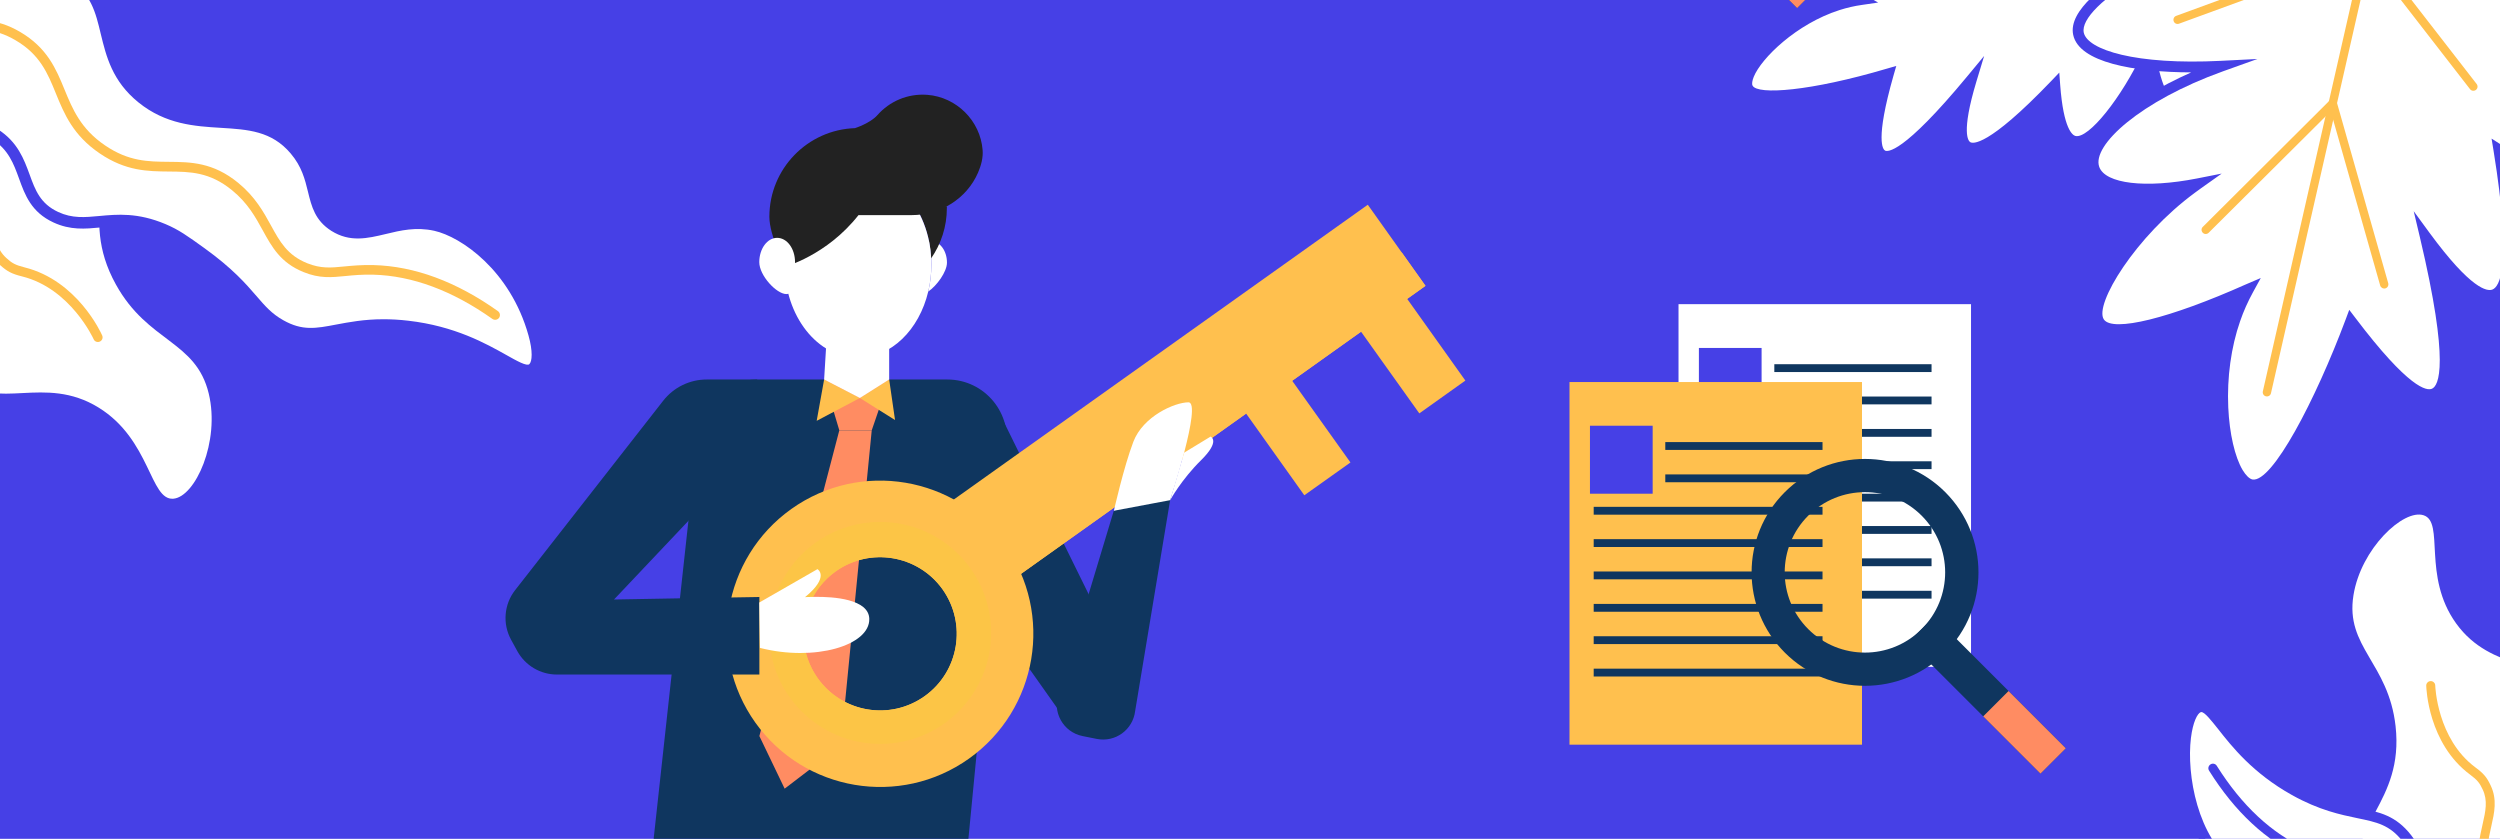<?xml version="1.0" encoding="utf-8"?>
<!-- Generator: Adobe Illustrator 23.0.3, SVG Export Plug-In . SVG Version: 6.00 Build 0)  -->
<svg version="1.1" id="Layer_1" xmlns="http://www.w3.org/2000/svg" xmlns:xlink="http://www.w3.org/1999/xlink" x="0px" y="0px"
	 viewBox="0 0 2552.1 856.3" style="enable-background:new 0 0 2552.1 856.3;" xml:space="preserve">
<style type="text/css">
	.st0{clip-path:url(#SVGID_2_);}
	.st1{fill:#4640E6;}
	.st2{fill:#0F365F;}
	.st3{fill:#FF8C62;}
	.st4{fill:#FFC04E;}
	.st5{fill:#FCC546;}
	.st6{fill:#FFFFFF;}
	.st7{fill:#222222;}
	.st8{clip-path:url(#SVGID_4_);}
	.st9{fill:#FFFFFF;stroke:#4640E6;stroke-width:3;stroke-miterlimit:10;}
	.st10{fill:#6CBEA5;}
	.st11{fill:#26377B;}
</style>
<g>
	<g>
		<defs>
			<rect id="SVGID_1_" width="2552.1" height="856.3"/>
		</defs>
		<clipPath id="SVGID_2_">
			<use xlink:href="#SVGID_1_"  style="overflow:visible;"/>
		</clipPath>
		<g class="st0">
			<rect x="-10" y="-1977.9" class="st1" width="2562.1" height="3584.5"/>
		</g>
		<g class="st0">
			<g>
				<g>
					<polygon class="st2" points="1095,745.2 980.3,583 1024.3,429.7 1126,636.4 					"/>
				</g>
			</g>
			<g>
				<g>
					<path class="st2" d="M773,387.4H967c38.3,0,67.1,34.9,59.8,72.5l-41.3,428.5L663.8,888l48.4-442.6
						C713.7,412.9,740.5,387.4,773,387.4z"/>
				</g>
			</g>
			<g>
				<g>
					<polygon class="st3" points="889.9,439.3 856.8,439.3 841.3,387.4 907.7,387.4 					"/>
				</g>
			</g>
			<g>
				<g>
					<polygon class="st3" points="856.8,439.3 775.2,751.4 801,805.1 858.3,761.3 889.9,439.3 					"/>
				</g>
			</g>
			<g>
				<g>
					<g>
						<polygon class="st4" points="1448.9,422 1495.9,388.5 1436.5,305.1 1455.2,291.8 1396.3,209 946.6,529.2 1005.5,612 
							1272.1,422.2 1331.5,505.6 1378.6,472.1 1319.1,388.7 1389.4,338.6 						"/>
					</g>
				</g>
				<g>
					<g>
						<path class="st4" d="M1025.9,556.3c-50.1-70.3-147.8-86.8-218.1-36.7c-70.3,50.1-86.8,147.8-36.7,218.1
							c50.1,70.3,147.8,86.8,218.1,36.7C1059.5,724.3,1076,626.7,1025.9,556.3z M943.9,710.7c-35.2,25.1-84,16.9-109.1-18.3
							c-25.1-35.2-16.8-84,18.3-109.1c35.2-25,84-16.8,109.1,18.3C987.2,636.9,979,685.7,943.9,710.7z"/>
					</g>
				</g>
			</g>
			<g>
				<g>
					<polygon class="st4" points="1455.2,291.8 1005.5,612 980.3,570.7 1430.9,257.6 					"/>
				</g>
			</g>
			<g>
				<g>
					<path class="st2" d="M775.2,609.4v79.2H568.5c-16.8,0-32.3-9.2-40.4-23.9l-6.4-11.7c-8.8-16.1-7.2-36,4.1-50.5L677,409.1
						c10.7-13.7,27.1-21.7,44.5-21.7H773l-25.5,97L626.8,612l78.1-1.4L775.2,609.4z"/>
				</g>
			</g>
			<g>
				<g>
					<path class="st5" d="M898.5,532.8c-43.8,0-81.7,24.8-100.6,61.1c-1.9,3.6-3.6,7.3-5,11.1c-5,12.7-7.7,26.6-7.7,41.1
						c0,62.6,50.7,113.3,113.3,113.3c62.6,0,113.3-50.7,113.3-113.3C1011.8,583.6,961.1,532.8,898.5,532.8z M943.9,710.7
						c-35.2,25.1-84,16.9-109.1-18.3c-18-25.3-18.8-57.6-4.8-83.1c4-7.2,9.1-13.8,15.3-19.6c2.4-2.3,5.1-4.4,7.8-6.4
						c35.2-25,84-16.8,109.1,18.3C987.2,636.9,979,685.7,943.9,710.7z"/>
				</g>
			</g>
			<g>
				<g>
					<path class="st6" d="M887.4,631.7c0.7,27.2-55.6,44-111.6,29.7l-0.5-33.1l-0.2-13.2l59.4-34.1c0,0,13,7.5-12.7,28.6
						c0,0,4.2-0.3,10.5-0.3C850.8,609.1,886.9,611.5,887.4,631.7z"/>
				</g>
			</g>
			<g>
				<g>
					<polygon class="st4" points="833.7,429.6 877.8,406.3 841.3,387.4 					"/>
				</g>
			</g>
			<g>
				<g>
					<polygon class="st4" points="877.8,406.3 913.7,428.8 907.7,387.4 					"/>
				</g>
			</g>
			<g>
				<g>
					<g>
						<path class="st6" d="M966.7,268.1c0-12-7.1-21.7-15.9-21.7c-0.8,0-1.5,0.1-2.3,0.2c1.5,7.5,2.3,15.3,2.3,23.4
							c0,9.6-1.1,18.9-3.2,27.6C956.3,291.8,966.7,277.4,966.7,268.1z"/>
					</g>
				</g>
				<g>
					<g>
						<polygon class="st6" points="844,343.1 841.3,387.4 877.8,406.3 907.7,387.4 907.7,343.1 						"/>
					</g>
				</g>
				<g>
					<g>
						<path class="st7" d="M948.4,246.6c1.1,5.6,1.8,11.3,2.1,17.2c10.1-14.6,16.1-32.3,16.1-51.5c0-0.5,0-1.1,0-1.6h-32.1
							C940.9,221.2,945.8,233.3,948.4,246.6z"/>
					</g>
				</g>
				<g>
					<g>
						<path class="st6" d="M934.4,210.8h-58c-33.3,23.6-73.1,35.6-73.1,35.6c-1.1,5.5-1.8,11.2-2.1,17c-0.1,2.2-0.2,4.4-0.2,6.6
							c0,52.6,33.5,95.2,74.9,95.2c33.8,0,62.4-28.5,71.7-67.6c2.1-8.7,3.2-18,3.2-27.6c0-2.1-0.1-4.1-0.2-6.2
							c-0.3-5.9-1-11.7-2.1-17.2C945.8,233.3,940.9,221.2,934.4,210.8z"/>
					</g>
				</g>
				<g>
					<g>
						<path class="st7" d="M1003.1,153.2c-2.3-29.9-26.6-54.1-56.5-56.4c-20.3-1.5-38.6,6.8-50.9,20.7c-7.3,8.3-22.6,13.2-22.6,13.2
							v0.1c-48.7,1.5-87.7,41.5-87.7,90.5c0,18.9,15.7,51,15.7,51s42.8-11.4,75.3-52.7h54.3c29.1,0,56.1-16.6,67.7-43.3
							C1001.7,168.7,1003.7,160.8,1003.1,153.2z"/>
					</g>
				</g>
				<g>
					<g>
						<path class="st6" d="M811.6,267.6c0,13.7,1.3,32.6-8.8,32.6c-10.1,0-27.7-18.9-27.7-32.6c0-13.7,8.2-24.8,18.2-24.8
							C803.5,242.8,811.6,253.9,811.6,267.6z"/>
					</g>
				</g>
			</g>
			<g>
				<g>
					<path class="st2" d="M1196.1,501l-37.3,224.9c-2.3,19.1-20.3,32.2-39.2,28.4l-14.5-2.9c-19.8-4-31.3-24.7-24.3-43.7l56.2-186.3
						L1196.1,501z"/>
				</g>
			</g>
			<g>
				<g>
					<path class="st6" d="M1208.8,462.1l27-16.4c0,0,10.5,4.2-9.7,24.1s-31.6,40.9-31.6,40.9L1208.8,462.1z"/>
				</g>
			</g>
			<g>
				<g>
					<path class="st6" d="M1137.1,521.4l57.4-10.8c0,0,33-100,18.7-99.9c-14.2,0.1-46.3,14.3-56.2,40.2
						C1147.1,476.8,1137.1,521.4,1137.1,521.4z"/>
				</g>
			</g>
		</g>
		<g class="st0">
			<defs>
				<rect id="SVGID_3_" x="-10" y="-1977.9" width="2562.1" height="3584.5"/>
			</defs>
			<clipPath id="SVGID_4_">
				<use xlink:href="#SVGID_3_"  style="overflow:visible;"/>
			</clipPath>
			<g class="st8">
				<g>
					<g>
						<g>
							<g>
								<path class="st6" d="M2043.4-210.3c-12.4-5.3-54.1-22.1-66.5-8c-11.9,13.7,6.2,53.9,45.1,100.5
									c-53.6-35.2-107-48.6-119.2-30c-9.1,13.9,7.1,41.5,38,69.3c-1.7-0.5-3.4-1.1-5.2-1.6c-51.7-15.6-116.9-12.5-122.9,5.1
									c-7.3,21.6,73.7,66.9,87.3,74.5c-6.8,1-15,2.6-24,5.5c-55,17.6-100.6,68.3-91.9,84.9c12.6,24.1,143.5-14.5,143.5-14.5
									c-14.3,50-16.1,77.4-6,83c12.3,6.8,42.3-18.5,90.8-76.9c-14.2,47.1-11.3,63.6-4,68.2c8.7,5.4,30.5-1.7,89.2-62.9
									c3.3,44.9,12.4,55.5,19.8,57.3c20.4,5,57.3-50.3,75.5-89.2c0.6-1.3,1.1-2.5,1.5-3.3c7.1,43.9,16.9,54.4,24.7,55.6
									c20.1,3.1,56-50.8,59.6-101.1c0.8-10.6,0.2-23.1,3.5-45.5c1.3-9,4.6-31.2,10.9-48.1c4.5-11.9,18.6-42.9,63.7-69.1
									c36.5-16.4,72.9-32.8,109.4-49.2c-2.5-6.9-5-13.8-7.5-20.7c-35.5,16.2-70.9,32.3-106.4,48.5c-9.6,4.7-31.9,14.1-60.5,10.8
									c-17.5-2-30.9-8-39.3-12.6c-14.1-10.7-28.2-21.5-42.2-32.2c-57.6-47.7-106.8-71.2-122.4-57.3
									c-18.3,16.3,13.4,80.4,19.1,91.7C2085.7-188.4,2064.6-199.4,2043.4-210.3z"/>
								<path class="st1" d="M1926.1,165.1c-2.6,0-5-0.6-7.1-1.8c-8.5-4.7-15.8-18.2,0.7-79.8c-39.3,11.1-127.9,33-140.4,9
									c-2.5-4.8-2.3-11,0.8-18.3c10.1-24.6,50.4-60.4,94.4-74.4c3.3-1,6.6-2,9.9-2.8c-69.9-40.5-80.6-62.3-76.8-73.7
									c7-20.7,65.5-23.5,114.2-12.7c-23.7-25.4-32.5-47.6-23.5-61.3c13.6-20.8,58.5-9.7,101.5,13.3c-24.2-33.7-40.7-68.7-27-84.5
									c12.9-14.8,46.7-4.7,72.8,6.5l0.4,0.2l48.8,25.2c-26-57-18.1-76.6-10.6-83.3c21.5-19.1,81.1,17,129.6,57.2l41.7,31.9
									c11.6,6.3,24,10.3,36.9,11.8c24.6,2.8,44.8-4,57.4-10.3l112-51.1l11.3,31.2l-113.8,51.2c-30,17.4-51.6,40.9-61.1,66.2
									c-6.1,16.3-9.2,37.7-10.6,46.9c-2.3,15.8-2.7,26.6-3,35.3c-0.1,3.5-0.2,6.7-0.5,9.8c-2.9,40.8-26.1,83.2-46,99
									c-7.2,5.7-13.9,8.1-20,7.2c-11.6-1.8-20.1-15.8-26.2-43.7c-16.5,31.4-51.2,86.6-76,80.5c-12-3-19.3-19-22.8-50.2
									c-59.1,60.1-78,61.1-87.7,55.1c-9.7-6-11.3-21.9-4.8-50.5C1964.3,145.9,1940.9,165.1,1926.1,165.1z M1935.8,67.3L1933,77
									c-19.1,67-10.6,75.6-8.7,76.7c2.4,1.3,17.9,4,83.8-75.6l17.4-21l-7.9,26.1c-15.9,52.8-8.1,60.8-6.3,61.9
									c2.4,1.5,17.6,5.5,82.3-62l8.6-9l0.9,12.4c3.4,45.8,12.8,51.6,15.6,52.3c13.3,3.2,46.9-38.6,69.2-86.2
									c0.6-1.3,1.1-2.4,1.5-3.2l7.6-16.8l2.9,18.2c7.3,45.6,17.2,50.6,20.1,51c2.8,0.4,6.8-1.3,11.4-4.9
									c18.1-14.4,39.2-54.5,41.8-91.1c0.2-2.9,0.3-6,0.4-9.4c0.3-9,0.7-20.1,3.1-36.5c1.4-9.5,4.7-31.8,11.2-49.2
									c7.3-19.6,24.7-48,66.1-72l0.5-0.3l104.7-47.1l-3.7-10.3l-100.9,46c-13.8,6.8-36.2,14.4-63.5,11.3
									c-14.5-1.7-28.4-6.1-41.4-13.2l-0.7-0.5l-42.2-32.2c-61.3-50.7-104.4-67.3-115.4-57.6c-9.3,8.3-1.1,42.5,20.4,85.1l7.7,15.3
									l-78.5-40.6c-30.2-12.9-53.7-16.5-59.9-9.3c-8.1,9.3,5,45.2,45.2,93.3l23.9,28.7l-31.2-20.5
									c-59.5-39.1-103.7-43.4-111.5-31.5c-5.7,8.7,3.4,31.9,37.1,62.1l19.2,17.2l-24.6-7.8c-1.7-0.5-3.4-1.1-5.1-1.6
									c-59.4-17.9-112.8-8-116,1.6c-3,8.7,25.2,34.9,84.8,67.8l14.4,8L1900.9,5c-7.9,1.1-15.6,2.9-23.1,5.3
									c-44.1,14.1-79.8,49.2-87.5,68.1c-1.6,4-2.1,7.3-1.2,9c5.1,9.7,58.9,5.8,137-17.3L1935.8,67.3z"/>
							</g>
						</g>
					</g>
				</g>
			</g>
			<g class="st8">
				<g>
					<g>
						<g>
							<g>
								<path class="st6" d="M2184.7-30.8c-15.8,9.1-68.1,40.6-62.8,65.5c5.1,24.1,63.4,37.3,145.6,33.1
									c-81.8,29.4-139.9,76.2-129.7,104.7c7.6,21.1,50.7,26.2,106,15.3c-2,1.4-4,2.8-6,4.3c-59,43.2-108.9,116.5-94.7,137.3
									c17.4,25.5,132.6-25.3,151.9-33.8c-4.5,8.1-9.4,18.3-13.6,30.5c-25.8,74-8.2,164.7,17,168.8c36.4,6,101.3-167.3,101.3-167.3
									c42.5,56.2,70.7,80.6,85,74.2c17.3-7.8,14.5-60.9-9.2-161c39.5,53.8,59.7,64.1,70.6,59.9c13-5,23.1-34.4,4.7-147.9
									c51.3,33,70.2,31.8,78.1,25.3c22.1-18-7.7-103-35-154.5c-0.9-1.8-1.7-3.3-2.3-4.3c53.3,28.2,72.7,26.1,80.4,18.6
									c19.8-19.3-9.4-102.1-60.9-147c-10.9-9.5-24.8-19.1-46.4-40.9c-8.7-8.8-30-30.4-43.2-51c-9.3-14.6-31.4-55.1-22.9-125.4
									c12-52.9,24-105.7,35.9-158.6c-9.5-2.9-19-5.8-28.6-8.7c-11.4,51.6-22.8,103.2-34.2,154.8c-2.7,14.2-10.7,46-37.7,74.4
									c-16.4,17.3-33.9,27-45.7,32.3c-23.1,6.5-46.2,13-69.4,19.5c-98.7,23.5-164.2,57.6-161.9,85.9c2.7,33.1,98,51.1,114.9,54.1
									C2242.9-58.7,2213.8-44.7,2184.7-30.8z"/>
								<path class="st1" d="M2300.7,500.6c-1.1,0-2.1-0.1-3.1-0.3c-6.7-1.1-12.7-6.1-17.9-14.8c-18.2-30.6-23.9-102.7-3.5-161.3
									c2.1-5.9,4.4-11.7,7-17.5c-103.2,44.4-135.7,38.8-144.6,25.7c-11.2-16.4,7.7-48.7,19.9-66.5c16.8-24.5,40.2-49.6,64.2-69.2
									c-48.9,6.2-82.7-1.9-90.1-22.5c-11.1-30.9,40.9-72.2,104.3-100.3c-58.7-0.2-114.5-10.2-120.5-38.3
									c-5.3-24.9,32.7-52.6,65.5-71.4l0.4-0.2l72.3-34.7c-86.7-18.1-101.9-42.5-103-56c-3-37.7,83.8-72.1,166.1-91.7l68.8-19.3
									c16.6-7.5,31.3-17.9,43.6-30.9c23.5-24.7,32.6-52.5,36.2-71.6l35.5-160.8l39.2,12l-37,163.3c-7.2,60.4,8,99.4,22.1,121.5
									c12.8,20.1,33.6,41.1,42.4,50c15.3,15.5,26.8,24.7,36,32.2c3.7,3,7.1,5.7,10.2,8.4c41.4,36.1,68.1,95.1,69,129.1
									c0.3,11.9-2.3,20.6-7.9,26c-11.3,11-34.2,7.9-71.4-9.9c12.9,26.1,24.2,55.2,30.9,80c10,37,9.1,60.7-2.8,70.4
									c-12.7,10.3-36.4,4.5-74.3-18.5c17.8,116.6,2.9,136.9-10,141.9c-14.3,5.5-34.1-7.8-61.6-41.7
									c25.1,114.7,13.7,136.7,0.5,142.6c-21.2,9.5-56.1-29.6-85.7-68.1c-5.9,15.1-18.7,46.5-33.6,77.1
									C2332.2,488.9,2312.6,500.6,2300.7,500.6z M2307.9,283.8l-7.9,14.4c-5.2,9.5-9.7,19.5-13.2,29.7
									c-9.2,26.3-13.5,57.5-12.1,88c1.2,26.6,6.7,50.6,14.7,64c3.4,5.6,7,9,10.1,9.6c20.1,3.2,64.1-80.7,95.2-163.8l3.5-9.4l6.1,8
									c54.9,72.6,73.1,74.9,78.4,72.5c6.6-3,18.6-24-12.4-154.7l-6.3-26.5l16.1,22c42.7,58.2,59.1,60,64.2,58
									c6.9-2.6,20.7-21.7,1.2-141.8l-2-12.3l10.5,6.7c50.2,32.3,66.4,29.9,71.7,25.7c13.8-11.3,1.2-76.8-36.4-147.7
									c-0.9-1.8-1.7-3.2-2.3-4.2L2578,5.9l16.3,8.6c53,28,69.1,24.3,74,19.5c3.2-3.1,4.8-9.4,4.5-17.8
									c-1.1-39.4-34.6-94.4-65.2-121.1c-3-2.6-6.3-5.3-9.9-8.2c-9.4-7.6-21.1-17.1-36.8-33c-9.1-9.2-30.5-30.8-43.9-51.9
									c-15.1-23.6-31.4-65.2-23.8-129l0.1-0.6l34.8-153.6l-17.9-5.5l-32.9,148.9c-3.8,20.3-13.7,50.3-39.1,77
									c-13.4,14.1-29.4,25.4-47.5,33.5l-0.8,0.3l-69.4,19.5c-110.8,26.4-159.5,60-157.9,80.1c1.8,21.9,60.6,40.1,110.4,49.1
									l16.8,3l-102.6,49.2c-39.9,23-62.9,45.7-60,59.4c3.8,17.6,53,33.2,140,28.8l37.3-1.9l-35.2,12.6
									c-84.2,30.2-134.2,75.7-126.3,97.6c6.2,17.2,47.2,22.1,99.7,11.8l25.3-5l-21,14.9c-2,1.4-3.9,2.8-5.9,4.3
									c-61.3,44.9-103.6,114.7-93.4,129.7c9.1,13.3,67.3-1.1,145-35.8L2307.9,283.8z"/>
							</g>
						</g>
					</g>
				</g>
				<g>
					<g>
						<g>
							<g>
								<path class="st4" d="M2447.1-193.7c0.7-0.3,1.6-0.3,2.4-0.1c2.3,0.5,3.7,2.8,3.2,5.1l-134.4,590.1c-0.5,2.3-2.8,3.7-5.1,3.2
									c-2.3-0.5-3.7-2.8-3.2-5.1l134.4-590.1C2444.8-192.1,2445.8-193.2,2447.1-193.7z"/>
							</g>
						</g>
					</g>
				</g>
				<g>
					<g>
						<g>
							<g>
								<path class="st4" d="M2383.5,97.3l54.5,191.8c0.6,2.3-0.6,4.6-2.9,5.3c-2.3,0.6-4.6-0.7-5.3-2.9l-50.5-177.9l-124.6,124
									c-1.7,1.7-4.4,1.7-6,0c-1.7-1.7-1.7-4.4,0-6L2383.5,97.3z"/>
							</g>
						</g>
					</g>
				</g>
				<g>
					<g>
						<g>
							<g>
								<path class="st4" d="M2418.4-55.9l109.9,141.7c1.4,1.9,1.1,4.5-0.8,6c-1.9,1.4-4.5,1.1-6-0.8L2415.5-45.7l-191.1,69.9
									c0,0,0,0,0,0c-2.2,0.8-4.6-0.3-5.4-2.5c-0.8-2.2,0.3-4.7,2.5-5.5L2418.4-55.9z"/>
							</g>
						</g>
					</g>
				</g>
			</g>
			<g class="st8">
				<g>
					<g>
						<g>
							<g>
								<g>
									<path class="st6" d="M2783,1091.2c16.6-91.2-3-138.4-25.4-164.7c-49-57.6-133.5-41.3-152.8-94.1
										c-16-43.8,34.5-75.5,15.5-118.5c-19-43.2-76.3-26.6-113-77.5c-34.9-48.5-11.4-103.3-33.2-110.4c-20.5-6.7-64,34-71.6,81.7
										c-8.5,53,35.7,68.7,43,133.6c8.8,78.9-51,100.6-35.7,156.8c18.9,69.4,115.8,56.7,143.7,132.4
										c23.9,64.9-32.8,113.8,0.7,160.8c28,39.3,89.1,35.3,94.3,34.9C2709.5,1221.4,2764.5,1167.5,2783,1091.2z"/>
								</g>
							</g>
						</g>
					</g>
					<g>
						<g>
							<g>
								<g>
									<path class="st4" d="M2698.1,1328.4c-1.5,1.2-3.6,1.4-5.3,0.3c-16.9-10.2-31.8-23-44.4-38c-8.5-10.2-15.9-21.3-22-33.2
										l-0.2-0.5c-12-31.8-0.3-74.2,12.1-119.1c14-50.8,28.5-103.3,6.3-138.5c-9.1-14.4-25.5-22.2-42.9-30.4
										c-23.5-11.1-50.1-23.7-63.3-55.7c-5.4-13.1-7.2-23.7-7.3-24.2c-3.2-19.3,0.2-34.3,3.2-47.5c3.1-13.6,5.5-24.3,0.1-35.7
										c-3.1-6.6-5.3-9.5-12.8-15.1c-42.9-31.8-44.7-88.4-44.8-90.8c-0.1-2.5,2-4.7,4.5-4.7c2.5-0.1,4.7,2,4.7,4.5
										c0,0.5,1.8,54.5,41,83.6c8.3,6.1,11.7,10.1,15.6,18.5c6.8,14.3,3.8,27.6,0.6,41.7c-2.8,12.4-6,26.5-3.1,44
										c0,0.1,1.7,10.1,6.7,22.2c11.9,28.7,35.7,40,58.7,50.9c18.6,8.8,36.2,17.1,46.7,33.8c24.4,38.6,9.4,93.1-5.2,145.8
										c-12,43.3-23.2,84.2-12.4,113.1c5.8,11.2,12.7,21.7,20.7,31.3c11.9,14.2,26.1,26.3,42.1,36.1c2.2,1.3,2.9,4.2,1.5,6.3
										C2698.8,1327.7,2698.5,1328.1,2698.1,1328.4z"/>
								</g>
							</g>
						</g>
					</g>
					<g>
						<g>
							<g>
								<g>
									<path class="st6" d="M2789.5,1377.7c-1.8,35.9-23.9,66.5-54.6,76.2c-38.2,12-76.1-12.5-91.9-38.1
										c-21.2-34.4,5.1-58.3-12.9-93c-24.2-46.6-83.5-25.9-116.2-71.7c-32.2-45.1,12.7-82.9-17.1-137.9
										c-31.9-59-100.2-46.5-118.8-104.1c-11.9-37,11.1-58.1-7.1-84c-20.4-29-57-12.8-91.6-37.2c-58.7-41.4-57.5-157.2-34.7-166
										c16.4-6.4,29.5,46.9,97.9,85.1c59.2,33.1,87.8,14.5,114.6,48.8c18.9,24.1,12.2,42.9,44.5,95.2c10.6,17.3,16,25.9,25.4,35.4
										c36.7,37.3,68.1,24.8,92.6,51.4c28.4,31-1,62.2,23.8,97.9c31.3,45,95.1,19.4,134.5,58.3c21.2,21,37.1,62.6,16.7,152.1
										L2789.5,1377.7z"/>
									<path class="st1" d="M2714.3,1462.7c-32,0-61.6-20.3-76.1-43.9c-12-19.4-10.1-35.7-8.3-51.4c1.6-13.7,3.1-26.7-4.8-41.9
										c-11.3-21.7-30.6-27.3-52.9-33.8c-21.4-6.2-45.7-13.2-62.8-37.2c-17.5-24.5-13.9-47.5-10.4-69.7
										c3.4-21.2,6.8-43.1-7.1-68.8c-14.7-27.1-37.7-38.3-60-49.2c-24.1-11.8-48.9-23.9-59.2-55.8c-6-18.7-3.8-33.4-1.8-46.4
										c2.1-13.5,3.7-24.2-4.6-36c-9.7-13.7-23.3-15.9-40.6-18.7c-15.3-2.5-32.7-5.2-49.7-17.2c-45.4-32-55.1-103.1-50.6-140.5
										c1.7-13.8,6-31,17.1-35.3c10.9-4.2,19,6.1,30.2,20.4c13.6,17.4,34.2,43.6,72.4,65c26.5,14.8,47,19,63.5,22.5
										c20.7,4.3,37.1,7.7,52.8,27.8c9.3,11.9,12.9,22.8,17,35.4c4.8,14.5,10.7,32.7,27.8,60.4c10.4,16.9,15.6,25.3,24.6,34.5
										c18.8,19.1,35.7,24.3,52.1,29.4c14.5,4.5,28.3,8.8,40.6,22.2c16.2,17.7,15.4,35.5,14.7,52.7c-0.7,15.4-1.3,30,9.6,45.7
										c15.1,21.7,39,25.6,64.3,29.7c24.4,4,49.5,8,69.5,27.8c29.3,28.9,35.4,81.8,18.3,157.1l-4.9,31.2
										c-2,38-25.5,70.5-58.5,80.9C2729.1,1461.6,2721.6,1462.7,2714.3,1462.7z M2247.2,726.9c-0.2,0-0.4,0-0.6,0.1
										c-3.4,1.3-8,10.1-10,26.3c-4.6,37.3,6.7,102.3,45.9,130c14.9,10.5,30.2,13,45,15.3c18.3,2.9,35.6,5.7,47.9,23.3
										c10.9,15.5,8.8,29.4,6.5,44.1c-1.9,12.4-3.9,25.1,1.3,41.3c8.8,27.4,29.5,37.5,53.5,49.2c22.7,11.1,48.5,23.7,64.9,53.9
										c15.7,29,11.8,53.9,8.3,75.9c-3.5,21.8-6.4,40.6,8.4,61.5c14.9,20.8,36.2,27,56.9,33c22.7,6.6,46.3,13.4,59.7,39.3
										c9.5,18.3,7.7,33.6,6,48.4c-1.7,14.5-3.3,28.2,6.7,44.3c13.4,21.8,48.8,47.3,85.5,35.7c28.7-9,49-37.6,50.7-71.1l0.1-0.6
										l5-32.1c16.3-71.4,11.2-120.8-15.2-146.9c-17.4-17.2-40.8-21-63.4-24.7c-26.5-4.3-53.9-8.8-71.7-34.4
										c-13.1-18.8-12.3-36.8-11.5-52.6c0.7-16.3,1.4-30.4-11.7-44.7c-10.3-11.2-22-14.8-35.7-19c-16.9-5.2-36-11.1-56.8-32.3
										c-9.8-10-15.3-18.8-26.1-36.4c-17.8-28.8-24-47.6-28.9-62.8c-4.1-12.6-7.1-21.6-15.2-32c-13.2-16.9-26.4-19.6-46.3-23.7
										c-17.2-3.6-38.7-8-66.7-23.6c-40.1-22.4-61.5-49.7-75.7-67.8C2257.1,735.2,2250.6,726.9,2247.2,726.9z"/>
								</g>
							</g>
						</g>
					</g>
					<g>
						<g>
							<g>
								<g>
									<path class="st1" d="M2878,1565c-1.2,1-2.9,1.4-4.5,0.8c-70.7-25.2-118.7-62.1-142.8-109.7c-16.4-32.5-18.5-63.2-20.3-90.4
										c-2.2-33.1-4.2-61.7-29.4-87.9c-16.5-17.2-32.3-22-47.6-26.6c-17-5.2-34.6-10.5-51.2-32.4c-18.8-24.7-18.7-47.2-18.6-69
										c0.1-20.4,0.2-41.5-15.6-65.6c-15.4-23.5-33-31-51.6-38.9c-19.5-8.3-39.7-16.9-54.7-45c-10.2-19.1-12.1-36.1-13.7-51
										c-1.9-17.6-3.6-32.8-18.5-47.6c-10.3-10.1-19.6-13-32.4-16.9c-7.7-2.3-16.4-5-27-9.8c-36.6-16.4-68.6-46.1-95-88.3
										c-1.4-2.2-0.7-5,1.5-6.4c2.2-1.4,5.1-0.7,6.4,1.5c25.5,40.6,56.1,69.1,91,84.7c10.1,4.5,18.5,7.1,25.9,9.4
										c13,4,24.3,7.4,36.2,19.2c17.4,17.1,19.3,34.6,21.3,53.2c1.6,14.8,3.3,30.1,12.6,47.6c13.5,25.2,31.3,32.8,50.1,40.8
										c19.1,8.1,38.8,16.5,55.7,42.3c17.3,26.4,17.2,48.9,17.1,70.7c-0.1,21.2-0.2,41.1,16.7,63.3c14.8,19.5,29.5,23.9,46.5,29.1
										c15.7,4.8,33.4,10.2,51.6,29.1c27.6,28.7,29.7,60.3,32,93.8c1.9,27.5,3.8,56,19.4,86.8c23,45.4,69.3,80.8,137.6,105.2
										c2.4,0.9,3.7,3.5,2.8,6C2879.2,1563.8,2878.7,1564.4,2878,1565z"/>
								</g>
							</g>
						</g>
					</g>
				</g>
			</g>
			<g class="st8">
				<g>
					<g>
						<g>
							<g>
								<path class="st6" d="M-346.9,88.3c20.5,94.5,58.2,132,90.4,148.5c70.2,35.9,145.1-13.7,184.9,29.5
									c32.9,35.8-3,86.5,32.5,120.4c35.6,34,84.1-5,139.8,29.4c53,32.7,52.3,94.9,76.2,93c22.4-1.7,48-58.3,36.2-107.3
									c-13.1-54.4-61.9-51.9-94.8-111.4C78.1,217.9,127,172.9,89.8,125c-46-59.3-134.3-8.2-191.4-70c-49-53-13.9-122.7-65-154.6
									c-42.7-26.6-99.9,1.6-104.8,4.1C-328.2-66.5-359.6,7.3-346.9,88.3z"/>
							</g>
						</g>
					</g>
				</g>
				<g>
					<g>
						<g>
							<g>
								<path class="st4" d="M-360.1-174.2c0.9-1.7,2.9-2.8,4.9-2.4c20.3,3.1,39.8,9.5,57.9,18.9c12.3,6.4,23.9,14.2,34.5,23.2
									l0.4,0.4c24.3,25.8,30,71.3,36,119.5c6.8,54.5,13.9,110.9,49.4,135.9c14.6,10.2,33.5,11.2,53.5,12.1
									c27,1.3,57.7,2.8,83.2,28.3c10.5,10.5,16.5,20,16.7,20.4c10.8,17.3,13.5,33.1,16,47c2.5,14.3,4.4,25.6,14.2,34.4
									c5.6,5.1,8.9,7,18.3,9.4c54.1,13.4,78.4,67.2,79.4,69.5c1.1,2.4,0,5.3-2.4,6.3c-2.4,1.1-5.3,0-6.3-2.4
									c-0.2-0.5-23.6-51.8-73-64.1c-10.5-2.6-15.3-5.1-22.5-11.6C-12,259.4-14.5,245.4-17,230.6c-2.3-13.1-4.8-27.9-14.6-43.6
									c-0.1-0.1-5.7-9-15.4-18.7c-22.9-22.9-50.4-24.2-76.9-25.5c-21.4-1-41.7-2-58.5-13.9c-39-27.4-46.3-85.9-53.4-142.5
									c-5.8-46.5-11.3-90.4-33.3-113.9c-10-8.5-20.9-15.8-32.5-21.8c-17.2-8.9-35.6-14.9-54.9-17.9c-2.6-0.4-4.4-2.9-4-5.5
									C-360.5-173.2-360.3-173.7-360.1-174.2z"/>
							</g>
						</g>
					</g>
				</g>
				<g>
					<g>
						<g>
							<g>
								<path class="st6" d="M-242.7-37.6c-12.7-35.3-3.6-73.6,22.1-95.2c32-26.9,78.3-18.4,103.8-0.1
									c34.2,24.6,18.4,58.2,49.6,84.4c42,35.2,90.7-8.5,140.6,22.5C122.5,4.6,94.3,59,145,100c54.4,44,115.1,4.7,156,52.7
									c26.3,30.9,12.6,60.4,40.5,78c31.3,19.7,60-10.4,103.1-0.8c73.1,16.3,118.3,128.3,99.9,146c-13.3,12.7-47.2-33.3-128.3-42.8
									c-70.3-8.2-90.3,21.1-129.9-1.2c-27.8-15.7-28.9-36.4-80.9-73.9c-17.2-12.4-25.7-18.5-38.6-24
									c-50.3-21.3-75.5,3.4-109.7-12.5C17.2,203.2,33.1,161.4-5,137c-48.1-30.9-99.3,19.4-152.9-2.3
									c-28.9-11.7-60.8-45.4-76.9-139.8L-242.7-37.6z"/>
								<path class="st1" d="M539.1,384c-7.4,0-16.6-5.1-27.8-11.4c-20.1-11.3-50.4-28.3-95.7-33.6c-31.4-3.7-52.9,0.5-70.1,3.8
									c-21.6,4.2-38.7,7.5-62-5.6c-13.7-7.7-21.5-16.8-30.5-27.2c-10.4-12.1-23.4-27.2-51-47c-16.8-12.1-25.2-18.1-37.5-23.3
									c-25.7-10.9-44.1-9.1-61.9-7.5c-15.8,1.5-30.7,2.9-48-5.1c-22.7-10.5-29.1-28-35.2-44.9c-5.5-15.1-10.7-29.4-27.5-40.2
									C-31.4,127-56,132.8-82,139c-25,5.9-50.9,12.1-78,1.1c-39.8-16.2-66.8-64.6-80.5-144l-7.8-32
									c-13.3-37.4-3.7-78.1,23.9-101.3c33.4-28.1,82.1-21.1,111-0.3c19.3,13.9,24,30.3,28.5,46.2c4,13.9,7.7,26.9,21.4,38.5
									c19.5,16.4,40.4,14,64.5,11.3c23.1-2.6,49.3-5.5,75.4,10.7c26.7,16.6,32.4,40.2,37.9,63c5.2,21.7,10.7,44.2,34.4,63.4
									c25,20.2,51.6,21.8,77.4,23.4c27.9,1.7,56.7,3.5,79.4,30.1c13.3,15.6,17,30.7,20.3,44c3.4,13.8,6.1,24.8,18.9,32.8
									c14.8,9.3,28.8,6,46.5,1.7c15.7-3.8,33.6-8,54.8-3.3c56.6,12.6,94.4,77.3,104.9,115c3.9,13.9,6.6,32.3-2.3,40.9
									C545.7,382.9,542.6,384,539.1,384z M391.4,325.9c7.7,0,16.2,0.4,25.4,1.5c47.6,5.5,79.2,23.3,100.1,35
									c10.8,6.1,21,11.8,23.5,9.3c2.8-2.7,3.7-13-0.9-29.3c-18.5-66.3-68.8-100.7-96.2-106.8c-18.6-4.1-34.3-0.4-49.5,3.3
									c-18.8,4.5-36.5,8.7-55.5-3.2c-16.7-10.6-20.2-24.8-23.9-39.9c-3.1-12.7-6.3-25.8-17.8-39.3c-19.4-22.8-43.4-24.3-71.2-26
									c-26.3-1.6-56.2-3.4-84.1-26c-26.8-21.7-32.9-47.2-38.4-69.7C97.6,12.5,92.9-6.9,70.3-21c-22.7-14.1-45.7-11.5-68-9
									c-24.5,2.8-49.9,5.6-73.3-14c-16.5-13.8-20.9-29.3-25.1-44.2c-4.2-14.6-8.1-28.4-24.2-40c-21.7-15.6-66-26-96.7-0.2
									c-24,20.2-32.2,55.8-20.4,88.8l0.2,0.6l8,32.9c12.9,75.3,37.6,120.8,73.4,135.4c23.7,9.6,46.6,4.2,71-1.6
									c27.3-6.5,55.4-13.1,82.8,4.4c20.1,12.9,26.5,30.5,32.2,46c5.8,16,10.9,29.8,29.2,38.3c14.4,6.7,27.2,5.5,42,4.1
									c18.3-1.7,39.1-3.7,67.6,8.3c13.5,5.7,22.3,12,39.8,24.6c28.7,20.7,42.2,36.3,53,48.8c9,10.4,15.5,18,27.4,24.7
									c19.5,11,33.2,8.4,54.1,4.4C356.2,328.9,371.5,325.9,391.4,325.9z"/>
							</g>
						</g>
					</g>
				</g>
				<g>
					<g>
						<g>
							<g>
								<path class="st4" d="M-403-182.5c0.8-1.5,2.3-2.5,4-2.6c78.1-4,139.2,12.3,181.4,48.5c28.8,24.7,43.1,53.5,55.7,78.9
									c15.4,31,28.7,57.7,63.5,72.9c22.8,9.9,39.9,8.2,56.5,6.6c18.5-1.8,37.6-3.7,62.3,10.7c27.9,16.3,36.9,38,45.5,59
									c8.1,19.7,16.5,40.1,41.3,56.9c24.2,16.5,44.1,16.6,65.2,16.8c22.1,0.2,45,0.4,70.7,21.4c17.5,14.3,26,29.9,33.6,43.7
									c8.9,16.2,16.5,30.2,36.9,38.4c14,5.6,24,4.7,37.9,3.3c8.4-0.8,17.8-1.7,29.9-1.4c41.8,1.1,84.5,16.9,126.9,47
									c2.2,1.6,2.7,4.6,1.2,6.8c-1.6,2.2-4.6,2.7-6.8,1.2c-40.8-28.9-81.7-44.1-121.5-45.2c-11.5-0.3-20.7,0.6-28.7,1.4
									c-14.1,1.4-26.3,2.6-42.5-4c-23.6-9.5-32.4-25.6-41.8-42.7c-7.5-13.6-15.2-27.7-31.2-40.8c-23-18.9-43.2-19-64.6-19.2
									c-21.6-0.2-44-0.4-70.6-18.5c-27.2-18.5-36.2-40.2-44.8-61.3C48.7,74.9,40.8,55.6,15.7,41c-22-12.8-38-11.2-56.5-9.4
									c-17,1.7-36.3,3.6-61.4-7.4c-38.1-16.6-52.8-46.2-68.3-77.5c-12.8-25.8-26-52.4-53.4-75.8c-40.3-34.6-99-50.1-174.6-46.2
									c-2.7,0.1-5-1.9-5.1-4.6C-403.6-180.9-403.3-181.7-403-182.5z"/>
							</g>
						</g>
					</g>
				</g>
			</g>
		</g>
		<g class="st0">
			<g>
				
					<rect x="1671.6" y="-385.9" transform="matrix(0.707 -0.707 0.707 0.707 623.365 1160.651)" class="st2" width="82.3" height="427.4"/>
			</g>
			<g>
				
					<rect x="1757" y="-179.6" transform="matrix(0.707 -0.707 0.707 0.707 587.986 1246.065)" class="st3" width="82.3" height="185.8"/>
			</g>
		</g>
		<g class="st0">
			<g>
				<g>
					<rect x="1713.5" y="310.5" class="st6" width="298.6" height="370.2"/>
				</g>
				<g>
					<rect x="1738.2" y="437.9" class="st2" width="233.6" height="8"/>
				</g>
				<g>
					<rect x="1811.3" y="404.8" class="st2" width="160.5" height="8"/>
				</g>
				<g>
					<rect x="1811.3" y="371.8" class="st2" width="160.5" height="8"/>
				</g>
				<g>
					<rect x="1738.2" y="470.9" class="st2" width="233.6" height="8"/>
				</g>
				<g>
					<rect x="1738.2" y="504" class="st2" width="233.6" height="8"/>
				</g>
				<g>
					<rect x="1738.2" y="537" class="st2" width="233.6" height="8"/>
				</g>
				<g>
					<rect x="1738.2" y="570" class="st2" width="233.6" height="8"/>
				</g>
				<g>
					<rect x="1738.2" y="603.1" class="st2" width="233.6" height="8"/>
				</g>
				<g>
					<rect x="1734.3" y="355.2" class="st1" width="64" height="69.4"/>
				</g>
			</g>
			<g>
				<g>
					<rect x="1602.2" y="390" class="st4" width="298.6" height="370.2"/>
				</g>
				<g>
					<rect x="1626.9" y="517.4" class="st2" width="233.6" height="8"/>
				</g>
				<g>
					<rect x="1700" y="484.3" class="st2" width="160.5" height="8"/>
				</g>
				<g>
					<rect x="1700" y="451.3" class="st2" width="160.5" height="8"/>
				</g>
				<g>
					<rect x="1626.9" y="550.4" class="st2" width="233.6" height="8"/>
				</g>
				<g>
					<rect x="1626.9" y="583.4" class="st2" width="233.6" height="8"/>
				</g>
				<g>
					<rect x="1626.9" y="616.5" class="st2" width="233.6" height="8"/>
				</g>
				<g>
					<rect x="1626.9" y="649.5" class="st2" width="233.6" height="8"/>
				</g>
				<g>
					<rect x="1626.9" y="682.6" class="st2" width="233.6" height="8"/>
				</g>
				<g>
					<rect x="1623.1" y="434.6" class="st1" width="64" height="69.4"/>
				</g>
			</g>
		</g>
		<g class="st0">
			<g>
				<path class="st2" d="M1822,502.4c-45.2,45.2-45.2,118.5,0,163.8c45.2,45.2,118.5,45.2,163.8,0c45.2-45.2,45.2-118.5,0-163.8
					C1940.5,457.2,1867.2,457.2,1822,502.4z M1961.7,642.2c-32,32-83.8,32-115.8,0c-32-32-32-83.8,0-115.8c32-32,83.8-32,115.8,0
					C1993.7,558.4,1993.7,610.2,1961.7,642.2z"/>
			</g>
			<g>
				
					<rect x="2010.7" y="614.3" transform="matrix(0.707 -0.707 0.707 0.707 92.63 1642.502)" class="st2" width="36.6" height="190.2"/>
			</g>
			<g>
				
					<rect x="2048.7" y="706.1" transform="matrix(0.707 -0.707 0.707 0.707 76.885 1680.514)" class="st3" width="36.6" height="82.7"/>
			</g>
		</g>
	</g>
</g>
</svg>
